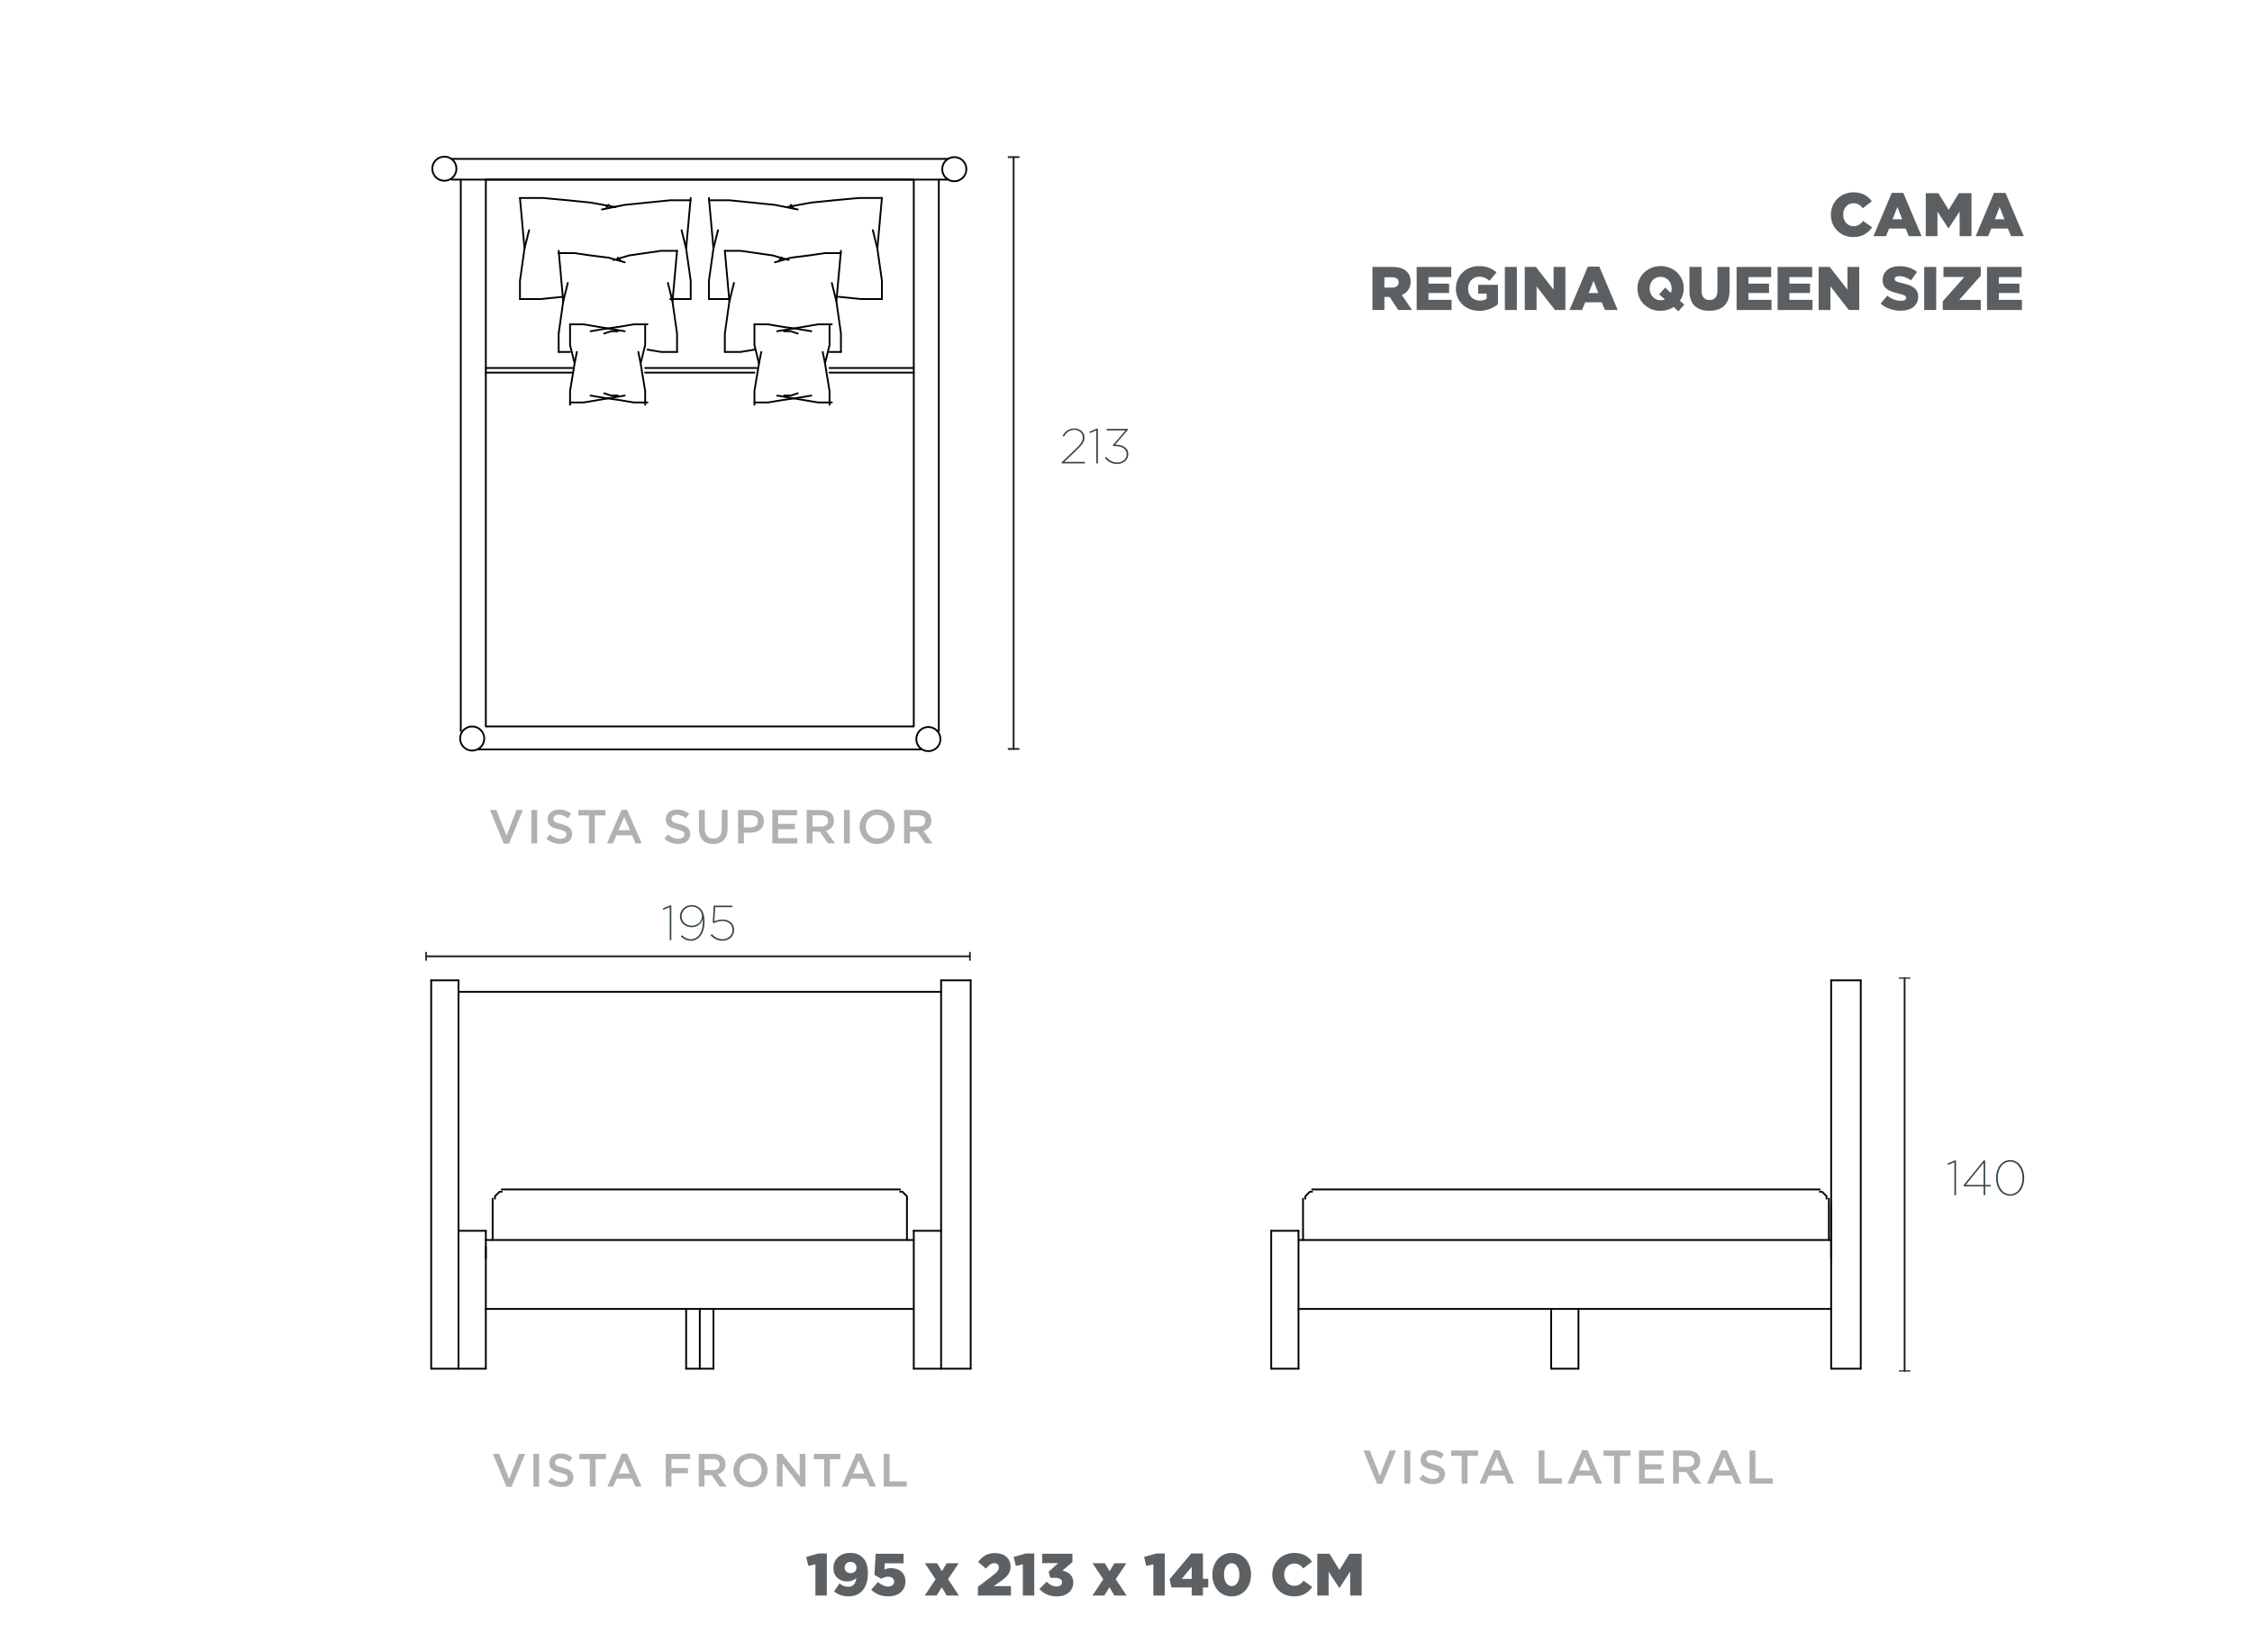 <?xml version="1.0" encoding="UTF-8"?>
<svg id="bien" xmlns="http://www.w3.org/2000/svg" viewBox="0 0 1249.99 917.01">
  <defs>
    <style>
      .cls-1 {
        fill: #b1b1b1;
      }

      .cls-2 {
        stroke: #1d1d1b;
      }

      .cls-2, .cls-3 {
        fill: none;
        stroke-linecap: round;
        stroke-linejoin: round;
      }

      .cls-4 {
        fill: #36454c;
      }

      .cls-5 {
        isolation: isolate;
      }

      .cls-3 {
        stroke: #000;
      }

      .cls-6 {
        fill: #1d1d1b;
      }

      .cls-7 {
        fill: #5d6164;
      }

      .cls-8 {
        fill: #5b5f61;
      }
    </style>
  </defs>
  <g class="cls-5">
    <path class="cls-7" d="M452.61,868.3l-3.91.89-1.23-4.97,6.79-1.92h4.67v23.35h-6.33v-17.36Z"/>
    <path class="cls-7" d="M462.94,883.37l3.01-4.44c1.59,1.26,3.11,1.85,4.97,1.85,2.65,0,4.07-1.85,4.37-4.84-1.19,1.13-2.85,1.89-4.9,1.89-4.51,0-7.79-2.78-7.79-7.32v-.07c0-5.13,3.94-8.45,9.24-8.45,3.38,0,5.37.96,7.12,2.72,1.69,1.66,2.78,4.31,2.78,8.58v.07c0,7.59-3.78,12.75-10.73,12.75-3.45,0-5.96-1.09-8.08-2.75ZM475.4,870.22v-.07c0-1.79-1.29-3.15-3.31-3.15s-3.25,1.33-3.25,3.11v.07c0,1.76,1.29,3.05,3.31,3.05s3.25-1.33,3.25-3.01Z"/>
    <path class="cls-7" d="M483.58,882.45l3.68-4.31c1.89,1.59,3.68,2.52,5.63,2.52,2.12,0,3.41-1.06,3.41-2.72v-.07c0-1.66-1.39-2.68-3.41-2.68-1.42,0-2.62.5-3.71,1.16l-3.81-2.12.66-11.76h15.5v5.3h-10.43l-.2,3.51c1.06-.5,2.15-.83,3.71-.83,4.17,0,7.95,2.32,7.95,7.35v.07c0,5.17-3.94,8.25-9.57,8.25-4.11,0-6.99-1.42-9.41-3.68Z"/>
    <path class="cls-7" d="M519.29,876.62l-5.93-8.88h6.79l2.65,4.41,2.65-4.41h6.66l-5.9,8.84,6.03,9.08h-6.76l-2.78-4.6-2.81,4.6h-6.63l6.03-9.04Z"/>
    <path class="cls-7" d="M542.78,880.82l8.68-6.62c2.15-1.69,2.98-2.78,2.98-4.17s-1.03-2.35-2.58-2.35-2.78.89-4.6,2.98l-4.34-3.61c2.49-3.21,4.94-4.97,9.44-4.97,5.07,0,8.55,3.01,8.55,7.39v.07c0,3.71-1.92,5.63-5.37,8.12l-3.98,2.78h9.57v5.23h-18.35v-4.84Z"/>
    <path class="cls-7" d="M567.76,868.3l-3.91.89-1.23-4.97,6.79-1.92h4.67v23.35h-6.33v-17.36Z"/>
    <path class="cls-7" d="M576.93,882.02l4.04-4.04c1.66,1.69,3.41,2.65,5.53,2.65,1.82,0,2.98-.93,2.98-2.35v-.07c0-1.49-1.36-2.39-3.78-2.39h-2.72l-.93-3.35,5.33-4.8h-8.88v-5.2h16.76v4.6l-5.53,4.74c3.31.73,6,2.58,6,6.53v.07c0,4.7-3.78,7.72-8.94,7.72-4.47,0-7.62-1.62-9.87-4.11Z"/>
    <path class="cls-7" d="M612.38,876.62l-5.93-8.88h6.79l2.65,4.41,2.65-4.41h6.66l-5.9,8.84,6.03,9.08h-6.76l-2.78-4.6-2.82,4.6h-6.62l6.03-9.04Z"/>
    <path class="cls-7" d="M640.17,868.3l-3.91.89-1.23-4.97,6.79-1.92h4.67v23.35h-6.33v-17.36Z"/>
    <path class="cls-7" d="M661.47,881.15h-11.23l-1.06-4.54,12.03-14.31h6.49v14.05h2.95v4.8h-2.95v4.5h-6.23v-4.5ZM661.47,876.38v-6.66l-5.53,6.66h5.53Z"/>
    <path class="cls-7" d="M672.93,874.13v-.07c0-6.56,4.17-12.06,10.77-12.06s10.7,5.43,10.7,11.99v.07c0,6.56-4.14,12.06-10.77,12.06s-10.7-5.43-10.7-11.99ZM687.94,874.13v-.07c0-3.68-1.76-6.36-4.31-6.36s-4.24,2.58-4.24,6.29v.07c0,3.71,1.72,6.36,4.31,6.36s4.24-2.62,4.24-6.29Z"/>
    <path class="cls-7" d="M706.19,874.13v-.07c0-6.76,5.2-12.06,12.22-12.06,4.74,0,7.79,1.99,9.84,4.84l-4.84,3.74c-1.33-1.66-2.85-2.72-5.07-2.72-3.25,0-5.53,2.75-5.53,6.13v.07c0,3.48,2.29,6.2,5.53,6.2,2.42,0,3.84-1.13,5.23-2.82l4.84,3.45c-2.19,3.01-5.13,5.23-10.27,5.23-6.62,0-11.96-5.07-11.96-11.99Z"/>
    <path class="cls-7" d="M731.17,862.47h6.79l5.53,8.98,5.53-8.98h6.79v23.19h-6.39v-13.32l-5.93,9.08h-.13l-5.9-9.01v13.25h-6.29v-23.19Z"/>
  </g>
  <g>
    <line class="cls-2" x1="562.61" y1="87.21" x2="562.61" y2="415.72"/>
    <rect class="cls-6" x="559.4" y="86.73" width="6.43" height=".96"/>
    <rect class="cls-6" x="559.4" y="415.24" width="6.43" height=".96"/>
  </g>
  <g class="cls-5">
    <path class="cls-4" d="M589.3,256.6l8-7.64c3.01-2.85,3.71-4.46,3.71-6.1,0-2.38-2.03-4.24-4.72-4.24s-4.45,1.5-5.78,3.75l-.73-.46c1.41-2.44,3.39-4.11,6.56-4.11s5.61,2.22,5.61,4.98v.06c0,2.05-.87,3.67-4.07,6.73l-7.1,6.79h11.42v.88h-12.91v-.63Z"/>
    <path class="cls-4" d="M608.5,238.95l-3.58,1.45-.3-.74,4.07-1.72h.71v19.3h-.89v-18.29Z"/>
    <path class="cls-4" d="M613.26,254.14l.71-.6c1.44,1.92,3.55,3.17,6.18,3.17,2.82,0,5.21-1.86,5.21-4.52v-.05c0-3.12-2.74-4.52-6.62-4.52h-.79l-.27-.55,7.05-8.13h-10.47v-.88h11.71v.66l-6.97,8.05c4.26.08,7.27,1.75,7.27,5.34v.05c0,3.18-2.85,5.39-6.16,5.39-3.01,0-5.37-1.42-6.86-3.42Z"/>
  </g>
  <g class="cls-5">
    <path class="cls-4" d="M371.73,503.58l-3.58,1.45-.3-.74,4.07-1.72h.71v19.3h-.89v-18.29Z"/>
    <path class="cls-4" d="M377.91,519.82l.6-.71c1.49,1.42,3.2,2.24,5.02,2.24,4.07,0,6.59-4.11,6.62-9.55v-.05c0-.49-.03-1.23-.03-1.72-.6,2.55-2.98,4.65-6.13,4.65-3.77,0-6.59-2.49-6.59-5.94v-.05c0-3.48,2.82-6.3,6.59-6.3,2.03,0,3.63.82,4.77,1.94,1.46,1.48,2.3,3.75,2.3,7.42v.05c0,6-2.98,10.4-7.57,10.4-2.14,0-4.09-.99-5.59-2.38ZM389.63,508.65v-.05c0-2.98-2.49-5.37-5.72-5.37s-5.56,2.52-5.56,5.42v.05c0,3.01,2.41,5.12,5.69,5.12s5.58-2.44,5.58-5.17Z"/>
    <path class="cls-4" d="M394.4,519.13l.68-.66c1.46,1.64,3.61,2.87,5.91,2.87,3.28,0,5.58-2.19,5.58-5.17v-.06c0-2.9-2.39-4.9-5.58-4.9-1.6,0-3.17.41-4.72,1.26l-.65-.38.54-9.39h10.33v.88h-9.49l-.49,7.86c1.41-.68,2.85-1.04,4.58-1.04,3.63,0,6.4,2.3,6.4,5.69v.05c0,3.53-2.71,6.05-6.56,6.05-2.58,0-5.07-1.4-6.53-3.07Z"/>
  </g>
  <g>
    <line class="cls-2" x1="1057.17" y1="542.93" x2="1057.17" y2="760.96"/>
    <rect class="cls-6" x="1053.96" y="542.61" width="6.43" height=".64"/>
    <rect class="cls-6" x="1053.96" y="760.64" width="6.43" height=".64"/>
  </g>
  <g class="cls-5">
    <path class="cls-4" d="M1084.8,645.14l-3.58,1.45-.3-.74,4.07-1.72h.71v19.3h-.9v-18.29Z"/>
    <path class="cls-4" d="M1101.01,658.55h-10.82l-.3-.66,11.2-13.77h.79v13.61h3.12v.82h-3.12v4.87h-.87v-4.87ZM1101.01,657.73v-12.24l-9.92,12.24h9.92Z"/>
    <path class="cls-4" d="M1107.93,653.87v-.05c0-5.23,2.93-9.88,7.81-9.88s7.81,4.6,7.81,9.88v.05c0,5.23-2.93,9.88-7.81,9.88s-7.81-4.6-7.81-9.88ZM1122.59,653.9v-.05c0-4.71-2.58-9.06-6.89-9.06s-6.83,4.27-6.83,9.01v.05c0,4.71,2.58,9.06,6.89,9.06s6.83-4.3,6.83-9.01Z"/>
  </g>
  <g>
    <path class="cls-1" d="M286.71,449.62h3.52l-7.71,18.68h-2.86l-7.71-18.68h3.6l5.59,14.26,5.56-14.26Z"/>
    <path class="cls-1" d="M298.16,449.62v18.55h-3.23v-18.55h3.23Z"/>
    <path class="cls-1" d="M307.38,455.43c.12.26.35.51.68.74s.78.44,1.35.64c.58.19,1.31.4,2.19.61.97.25,1.84.52,2.59.82.75.3,1.38.67,1.87,1.1.5.43.87.94,1.13,1.51.26.57.39,1.25.39,2.03,0,.88-.16,1.67-.49,2.36s-.78,1.27-1.35,1.75c-.58.48-1.27.84-2.08,1.09-.81.25-1.7.37-2.67.37-1.43,0-2.8-.24-4.11-.73-1.31-.49-2.52-1.23-3.63-2.24l1.96-2.33c.9.78,1.81,1.37,2.73,1.79.92.42,1.96.62,3.13.62,1.01,0,1.81-.21,2.4-.64.59-.42.89-1,.89-1.72,0-.34-.06-.64-.17-.9s-.33-.51-.64-.73c-.31-.22-.74-.43-1.28-.62s-1.24-.4-2.11-.61c-.99-.23-1.87-.49-2.64-.77-.77-.28-1.42-.64-1.94-1.06-.52-.42-.92-.94-1.2-1.54-.27-.6-.41-1.33-.41-2.2,0-.81.16-1.55.47-2.21.32-.66.75-1.23,1.3-1.71.55-.48,1.21-.84,1.99-1.1.78-.26,1.62-.38,2.54-.38,1.36,0,2.58.2,3.67.6,1.09.4,2.11.98,3.06,1.74l-1.75,2.46c-.85-.62-1.69-1.09-2.52-1.42-.83-.33-1.67-.49-2.52-.49-.96,0-1.7.22-2.23.65s-.79.96-.79,1.58c0,.37.06.69.19.95Z"/>
    <path class="cls-1" d="M330.19,468.17h-3.29v-15.53h-5.88v-3.02h15.05v3.02h-5.88v15.53Z"/>
    <path class="cls-1" d="M356.21,468.17h-3.44l-1.88-4.48h-8.77l-1.91,4.48h-3.34l8.16-18.68h3.02l8.16,18.68ZM346.49,453.39l-3.18,7.42h6.39l-3.21-7.42Z"/>
    <path class="cls-1" d="M372.9,455.43c.12.26.35.51.68.74s.78.44,1.36.64c.58.19,1.31.4,2.19.61.97.25,1.84.52,2.59.82.75.3,1.38.67,1.87,1.1.5.43.87.94,1.13,1.51s.39,1.25.39,2.03c0,.88-.16,1.67-.49,2.36s-.78,1.27-1.35,1.75c-.58.48-1.27.84-2.08,1.09-.81.25-1.7.37-2.67.37-1.43,0-2.8-.24-4.11-.73-1.31-.49-2.52-1.23-3.63-2.24l1.96-2.33c.9.78,1.81,1.37,2.73,1.79.92.42,1.96.62,3.13.62,1.01,0,1.81-.21,2.4-.64.59-.42.89-1,.89-1.72,0-.34-.06-.64-.17-.9-.12-.26-.33-.51-.64-.73-.31-.22-.73-.43-1.28-.62-.54-.19-1.24-.4-2.11-.61-.99-.23-1.87-.49-2.64-.77-.77-.28-1.42-.64-1.94-1.06-.52-.42-.92-.94-1.2-1.54s-.41-1.33-.41-2.2c0-.81.16-1.55.47-2.21.32-.66.75-1.23,1.3-1.71.55-.48,1.22-.84,1.99-1.1.78-.26,1.62-.38,2.54-.38,1.36,0,2.58.2,3.67.6s2.11.98,3.06,1.74l-1.75,2.46c-.85-.62-1.69-1.09-2.52-1.42-.83-.33-1.67-.49-2.52-.49-.95,0-1.7.22-2.23.65s-.79.96-.79,1.58c0,.37.06.69.19.95Z"/>
    <path class="cls-1" d="M403.85,460.14c0,1.38-.19,2.59-.57,3.63-.38,1.04-.91,1.91-1.6,2.61-.69.7-1.52,1.22-2.5,1.56-.98.35-2.08.52-3.3.52s-2.29-.17-3.26-.52c-.97-.34-1.8-.86-2.49-1.55-.69-.69-1.22-1.54-1.59-2.56-.37-1.02-.56-2.19-.56-3.54v-10.68h3.23v10.55c0,1.73.42,3.05,1.25,3.95.83.9,1.99,1.35,3.46,1.35s2.6-.43,3.44-1.3c.83-.87,1.25-2.15,1.25-3.87v-10.68h3.23v10.52Z"/>
    <path class="cls-1" d="M423.43,458.61c-.39.79-.92,1.46-1.59,1.99-.67.53-1.46.93-2.36,1.21-.9.27-1.87.41-2.9.41h-3.69v5.96h-3.23v-18.55h7.31c1.08,0,2.05.15,2.93.44s1.62.71,2.23,1.26c.61.55,1.08,1.2,1.4,1.96.33.76.49,1.62.49,2.57,0,1.04-.19,1.96-.59,2.76ZM419.61,453.4c-.73-.56-1.7-.84-2.93-.84h-3.8v6.7h3.8c1.24,0,2.22-.31,2.94-.92s1.08-1.42,1.08-2.43c0-1.12-.36-1.95-1.09-2.51Z"/>
    <path class="cls-1" d="M442.4,452.57h-10.49v4.77h9.3v2.94h-9.3v4.96h10.63v2.94h-13.86v-18.55h13.73v2.94Z"/>
    <path class="cls-1" d="M459.65,468.17l-4.57-6.47h-4.09v6.47h-3.23v-18.55h8.27c1.06,0,2.02.14,2.87.41.86.27,1.58.66,2.17,1.17.59.5,1.05,1.12,1.36,1.85.32.73.48,1.55.48,2.45,0,.78-.11,1.47-.33,2.08-.22.61-.53,1.15-.91,1.62-.39.47-.85.87-1.39,1.19-.54.33-1.14.58-1.79.76l5.01,7.02h-3.84ZM458.59,453.35c-.67-.52-1.62-.79-2.84-.79h-4.76v6.25h4.78c1.17,0,2.1-.28,2.79-.85.69-.57,1.04-1.33,1.04-2.29,0-1.03-.34-1.81-1.01-2.33Z"/>
    <path class="cls-1" d="M471.66,449.62v18.55h-3.23v-18.55h3.23Z"/>
    <path class="cls-1" d="M495.82,462.58c-.48,1.17-1.15,2.19-2.01,3.06-.87.87-1.89,1.57-3.07,2.08-1.18.51-2.49.77-3.92.77s-2.74-.25-3.92-.75c-1.18-.5-2.2-1.19-3.05-2.05-.85-.86-1.51-1.88-1.99-3.05-.48-1.17-.71-2.4-.71-3.71s.24-2.54.71-3.71c.48-1.17,1.15-2.19,2.01-3.06.87-.87,1.89-1.57,3.07-2.08,1.18-.51,2.49-.77,3.92-.77s2.74.25,3.92.75c1.18.5,2.2,1.19,3.05,2.05.85.87,1.51,1.88,1.99,3.05.48,1.17.72,2.4.72,3.71s-.24,2.54-.72,3.71ZM492.65,456.37c-.31-.8-.74-1.51-1.3-2.11-.56-.6-1.22-1.08-2-1.43-.78-.35-1.63-.53-2.54-.53s-1.76.17-2.53.52c-.77.35-1.43.81-1.97,1.4-.55.59-.98,1.29-1.29,2.09-.31.8-.46,1.66-.46,2.56s.15,1.75.46,2.56c.31.8.74,1.51,1.3,2.11.56.6,1.22,1.08,2,1.43.78.35,1.62.53,2.54.53s1.76-.17,2.53-.52c.77-.35,1.43-.81,1.97-1.4.55-.59.98-1.29,1.29-2.09.31-.8.46-1.66.46-2.56s-.16-1.75-.46-2.56Z"/>
    <path class="cls-1" d="M513.71,468.17l-4.57-6.47h-4.09v6.47h-3.23v-18.55h8.27c1.06,0,2.02.14,2.87.41.86.27,1.58.66,2.17,1.17.59.5,1.05,1.12,1.36,1.85.32.73.48,1.55.48,2.45,0,.78-.11,1.47-.33,2.08-.22.61-.53,1.15-.91,1.62-.39.47-.85.87-1.39,1.19-.54.33-1.14.58-1.79.76l5.01,7.02h-3.84ZM512.64,453.35c-.67-.52-1.62-.79-2.84-.79h-4.76v6.25h4.78c1.17,0,2.1-.28,2.79-.85.69-.57,1.04-1.33,1.04-2.29,0-1.03-.34-1.81-1.01-2.33Z"/>
  </g>
  <g>
    <path class="cls-1" d="M771.39,805.12h3.5l-7.65,18.54h-2.84l-7.65-18.54h3.58l5.55,14.15,5.52-14.15Z"/>
    <path class="cls-1" d="M782.76,805.12v18.41h-3.21v-18.41h3.21Z"/>
    <path class="cls-1" d="M791.91,810.88c.12.26.35.51.67.74.33.23.77.44,1.34.63.57.19,1.3.4,2.18.61.97.25,1.82.52,2.57.82s1.37.66,1.86,1.09.87.93,1.12,1.5c.25.57.38,1.24.38,2.01,0,.88-.16,1.66-.48,2.34s-.77,1.26-1.34,1.74c-.57.47-1.26.83-2.07,1.08-.81.25-1.69.37-2.65.37-1.42,0-2.78-.24-4.08-.72-1.3-.48-2.5-1.22-3.6-2.22l1.95-2.32c.89.77,1.8,1.36,2.71,1.78.91.41,1.95.62,3.1.62,1,0,1.79-.21,2.38-.63.59-.42.88-.99.88-1.71,0-.33-.06-.63-.17-.89-.11-.26-.33-.5-.63-.72-.31-.22-.73-.42-1.27-.62s-1.23-.4-2.1-.61c-.98-.23-1.86-.48-2.62-.76-.77-.28-1.41-.63-1.93-1.05-.52-.42-.91-.93-1.19-1.53s-.41-1.32-.41-2.18c0-.81.16-1.54.47-2.2.31-.66.74-1.22,1.29-1.7.55-.47,1.21-.84,1.98-1.09.77-.25,1.61-.38,2.52-.38,1.35,0,2.57.2,3.64.59,1.08.39,2.09.97,3.04,1.72l-1.74,2.45c-.84-.61-1.67-1.08-2.5-1.41-.82-.32-1.66-.49-2.5-.49-.95,0-1.68.21-2.21.64s-.79.95-.79,1.56c0,.37.06.68.18.95Z"/>
    <path class="cls-1" d="M814.56,823.54h-3.26v-15.41h-5.84v-3h14.94v3h-5.84v15.41Z"/>
    <path class="cls-1" d="M840.39,823.54h-3.42l-1.87-4.45h-8.71l-1.89,4.45h-3.32l8.1-18.54h3l8.1,18.54ZM830.74,808.86l-3.16,7.36h6.34l-3.18-7.36Z"/>
    <path class="cls-1" d="M854.07,805.12h3.21v15.49h9.68v2.92h-12.89v-18.41Z"/>
    <path class="cls-1" d="M889.29,823.54h-3.42l-1.87-4.45h-8.71l-1.89,4.45h-3.31l8.1-18.54h3l8.1,18.54ZM879.63,808.86l-3.16,7.36h6.34l-3.18-7.36Z"/>
    <path class="cls-1" d="M899.18,823.54h-3.26v-15.41h-5.84v-3h14.94v3h-5.84v15.41Z"/>
    <path class="cls-1" d="M923.38,808.04h-10.42v4.73h9.23v2.92h-9.23v4.92h10.55v2.92h-13.76v-18.41h13.63v2.92Z"/>
    <path class="cls-1" d="M940.5,823.54l-4.54-6.42h-4.06v6.42h-3.21v-18.41h8.21c1.05,0,2,.14,2.85.41.85.27,1.57.66,2.16,1.16.59.5,1.04,1.11,1.35,1.84.32.73.47,1.54.47,2.43,0,.77-.11,1.46-.33,2.06-.22.61-.52,1.14-.91,1.6-.39.47-.85.86-1.38,1.18-.53.32-1.13.57-1.78.75l4.97,6.97h-3.81ZM939.45,808.82c-.67-.52-1.61-.78-2.82-.78h-4.72v6.21h4.75c1.16,0,2.09-.28,2.77-.85.69-.56,1.03-1.32,1.03-2.27,0-1.02-.33-1.79-1-2.31Z"/>
    <path class="cls-1" d="M966.65,823.54h-3.42l-1.87-4.45h-8.71l-1.89,4.45h-3.32l8.1-18.54h3l8.1,18.54ZM956.99,808.86l-3.16,7.36h6.34l-3.18-7.36Z"/>
    <path class="cls-1" d="M971.12,805.12h3.21v15.49h9.68v2.92h-12.89v-18.41Z"/>
  </g>
  <g>
    <path class="cls-1" d="M288.04,807.02h3.45l-7.55,18.28h-2.8l-7.55-18.28h3.53l5.47,13.95,5.45-13.95Z"/>
    <path class="cls-1" d="M299.24,807.02v18.15h-3.16v-18.15h3.16Z"/>
    <path class="cls-1" d="M308.27,812.69c.12.26.34.5.66.73s.76.43,1.33.62,1.28.39,2.14.6c.95.24,1.8.51,2.54.8s1.35.65,1.83,1.08c.49.42.85.92,1.11,1.48.25.56.38,1.22.38,1.98,0,.87-.16,1.63-.48,2.31-.32.68-.76,1.25-1.32,1.71-.57.47-1.25.82-2.04,1.06-.79.24-1.67.36-2.62.36-1.4,0-2.74-.24-4.02-.71s-2.46-1.21-3.55-2.19l1.92-2.28c.88.76,1.77,1.35,2.67,1.75s1.92.61,3.06.61c.99,0,1.77-.21,2.35-.62s.87-.98.87-1.69c0-.33-.06-.62-.17-.88-.11-.26-.32-.5-.62-.71s-.72-.42-1.25-.61-1.22-.39-2.07-.6c-.97-.22-1.83-.48-2.59-.75-.75-.28-1.39-.62-1.9-1.04-.51-.42-.9-.92-1.17-1.5s-.4-1.3-.4-2.15c0-.8.15-1.52.46-2.17.31-.65.73-1.21,1.27-1.67.54-.47,1.19-.83,1.95-1.08s1.59-.38,2.49-.38c1.33,0,2.53.19,3.59.58,1.06.39,2.06.96,2.99,1.7l-1.71,2.41c-.83-.6-1.65-1.07-2.46-1.39-.81-.32-1.63-.48-2.46-.48-.93,0-1.66.21-2.18.64s-.78.94-.78,1.54c0,.36.06.67.18.93Z"/>
    <path class="cls-1" d="M330.59,825.17h-3.22v-15.19h-5.76v-2.96h14.73v2.96h-5.76v15.19Z"/>
    <path class="cls-1" d="M356.06,825.17h-3.37l-1.84-4.38h-8.58l-1.87,4.38h-3.27l7.99-18.28h2.96l7.99,18.28ZM346.54,810.7l-3.11,7.26h6.25l-3.14-7.26Z"/>
    <path class="cls-1" d="M383.03,809.89h-10.32v5.01h9.15v2.88h-9.15v7.39h-3.16v-18.15h13.48v2.88Z"/>
    <path class="cls-1" d="M399.49,825.17l-4.47-6.33h-4.01v6.33h-3.16v-18.15h8.09c1.04,0,1.97.13,2.81.4s1.55.65,2.13,1.14c.58.49,1.02,1.1,1.34,1.82.31.72.47,1.52.47,2.4,0,.76-.11,1.44-.32,2.04s-.51,1.12-.89,1.58c-.38.46-.83.85-1.36,1.17-.53.32-1.11.57-1.75.74l4.9,6.87h-3.76ZM398.45,810.66c-.66-.51-1.59-.77-2.78-.77h-4.66v6.12h4.68c1.14,0,2.05-.28,2.73-.83.68-.56,1.01-1.3,1.01-2.24,0-1.01-.33-1.77-.99-2.28Z"/>
    <path class="cls-1" d="M425.37,819.7c-.47,1.14-1.12,2.14-1.97,3-.85.86-1.85,1.53-3.01,2.04-1.16.5-2.44.75-3.84.75s-2.68-.25-3.84-.74-2.15-1.16-2.98-2.01c-.83-.85-1.48-1.84-1.95-2.98-.47-1.14-.7-2.35-.7-3.63s.23-2.49.7-3.63c.47-1.14,1.12-2.14,1.97-3s1.85-1.53,3.01-2.04c1.16-.5,2.44-.75,3.84-.75s2.68.25,3.84.74c1.16.49,2.15,1.16,2.98,2.01.83.85,1.48,1.84,1.94,2.98.47,1.14.7,2.35.7,3.63s-.23,2.49-.7,3.63ZM422.27,813.62c-.3-.79-.73-1.47-1.27-2.06-.54-.59-1.2-1.05-1.96-1.4-.76-.35-1.59-.52-2.49-.52s-1.72.17-2.48.51c-.75.34-1.4.79-1.93,1.37-.54.58-.96,1.26-1.26,2.05-.3.79-.45,1.62-.45,2.5s.15,1.72.45,2.5c.3.79.73,1.47,1.27,2.06.54.59,1.2,1.05,1.96,1.4.76.35,1.59.52,2.49.52s1.73-.17,2.48-.51c.75-.34,1.4-.79,1.93-1.37.54-.58.96-1.26,1.26-2.05.3-.79.45-1.62.45-2.5s-.15-1.72-.45-2.5Z"/>
    <path class="cls-1" d="M443.89,807.02h3.16v18.15h-2.67l-9.99-12.91v12.91h-3.16v-18.15h2.95l9.7,12.55v-12.55Z"/>
    <path class="cls-1" d="M460.69,825.17h-3.22v-15.19h-5.76v-2.96h14.73v2.96h-5.76v15.19Z"/>
    <path class="cls-1" d="M486.15,825.17h-3.37l-1.84-4.38h-8.58l-1.87,4.38h-3.27l7.99-18.28h2.96l7.99,18.28ZM476.63,810.7l-3.11,7.26h6.25l-3.14-7.26Z"/>
    <path class="cls-1" d="M490.56,807.02h3.16v15.27h9.54v2.88h-12.71v-18.15Z"/>
  </g>
  <g>
    <line class="cls-2" x1="236.51" y1="530.83" x2="538.35" y2="530.83"/>
    <rect class="cls-6" x="236.07" y="528.39" width=".88" height="4.89"/>
    <rect class="cls-6" x="537.91" y="528.39" width=".88" height="4.89"/>
  </g>
  <g>
    <path class="cls-8" d="M1016.25,119.24v-.07c0-6.96,5.36-12.42,12.59-12.42,4.88,0,8.02,2.05,10.13,4.98l-4.98,3.86c-1.36-1.71-2.93-2.8-5.22-2.8-3.34,0-5.7,2.83-5.7,6.31v.07c0,3.58,2.35,6.38,5.7,6.38,2.49,0,3.96-1.16,5.39-2.9l4.98,3.55c-2.25,3.11-5.29,5.39-10.58,5.39-6.82,0-12.32-5.22-12.32-12.35Z"/>
    <path class="cls-8" d="M1050.04,107.06h6.38l10.17,24.05h-7.1l-1.74-4.26h-9.21l-1.71,4.26h-6.96l10.17-24.05ZM1055.83,121.7l-2.66-6.79-2.7,6.79h5.36Z"/>
    <path class="cls-8" d="M1068.91,107.23h6.99l5.7,9.25,5.7-9.25h7v23.88h-6.58v-13.72l-6.11,9.35h-.14l-6.07-9.28v13.65h-6.48v-23.88Z"/>
    <path class="cls-8" d="M1106.78,107.06h6.38l10.17,24.05h-7.1l-1.74-4.26h-9.21l-1.71,4.26h-6.96l10.17-24.05ZM1112.58,121.7l-2.66-6.79-2.7,6.79h5.36Z"/>
    <path class="cls-8" d="M761.79,148.18h11.29c3.65,0,6.18.96,7.78,2.59,1.4,1.37,2.12,3.21,2.12,5.56v.07c0,3.65-1.94,6.07-4.91,7.34l5.7,8.33h-7.64l-4.81-7.23h-2.9v7.23h-6.62v-23.88ZM772.78,159.64c2.25,0,3.55-1.09,3.55-2.83v-.07c0-1.88-1.37-2.83-3.58-2.83h-4.33v5.73h4.37Z"/>
    <path class="cls-8" d="M786.33,148.18h19.21v5.63h-12.66v3.62h11.46v5.22h-11.46v3.79h12.83v5.63h-19.38v-23.88Z"/>
    <path class="cls-8" d="M808.1,160.19v-.07c0-6.96,5.46-12.42,12.86-12.42,4.2,0,7.17,1.3,9.69,3.48l-3.89,4.67c-1.71-1.43-3.41-2.25-5.77-2.25-3.45,0-6.11,2.9-6.11,6.55v.07c0,3.86,2.7,6.62,6.48,6.62,1.6,0,2.83-.34,3.82-.99v-2.9h-4.71v-4.84h10.99v10.75c-2.53,2.08-6.04,3.68-10.37,3.68-7.44,0-13-5.12-13-12.35Z"/>
    <path class="cls-8" d="M835.29,148.18h6.65v23.88h-6.65v-23.88Z"/>
    <path class="cls-8" d="M846.32,148.18h6.18l9.83,12.62v-12.62h6.55v23.88h-5.8l-10.2-13.1v13.1h-6.55v-23.88Z"/>
    <path class="cls-8" d="M881.36,148.01h6.38l10.17,24.05h-7.1l-1.74-4.26h-9.21l-1.71,4.26h-6.96l10.17-24.05ZM887.16,162.65l-2.66-6.79-2.7,6.79h5.36Z"/>
    <path class="cls-8" d="M928.96,170.42c-2.05,1.33-4.54,2.12-7.27,2.12-7.37,0-12.83-5.49-12.83-12.35v-.07c0-6.86,5.53-12.42,12.9-12.42s12.83,5.49,12.83,12.35v.07c0,2.52-.75,4.91-2.12,6.86l2.46,2.08-3.34,3.72-2.63-2.35ZM924.19,166.23l-3.31-2.83,3.34-3.75,3.24,2.93c.27-.72.41-1.5.41-2.32v-.07c0-3.48-2.49-6.52-6.18-6.52s-6.04,3-6.04,6.45v.07c0,3.45,2.46,6.48,6.11,6.48.89,0,1.71-.17,2.42-.44Z"/>
    <path class="cls-8" d="M937.74,161.59v-13.41h6.72v13.27c0,3.45,1.74,5.08,4.4,5.08s4.4-1.57,4.4-4.91v-13.44h6.72v13.24c0,7.71-4.4,11.09-11.19,11.09s-11.05-3.45-11.05-10.92Z"/>
    <path class="cls-8" d="M963.91,148.18h19.21v5.63h-12.66v3.62h11.46v5.22h-11.46v3.79h12.83v5.63h-19.38v-23.88Z"/>
    <path class="cls-8" d="M986.67,148.18h19.21v5.63h-12.66v3.62h11.46v5.22h-11.46v3.79h12.83v5.63h-19.38v-23.88Z"/>
    <path class="cls-8" d="M1009.43,148.18h6.18l9.83,12.62v-12.62h6.55v23.88h-5.8l-10.2-13.1v13.1h-6.55v-23.88Z"/>
    <path class="cls-8" d="M1043.86,168.51l3.69-4.4c2.35,1.88,4.98,2.87,7.74,2.87,1.77,0,2.73-.62,2.73-1.64v-.07c0-.99-.79-1.54-4.03-2.29-5.08-1.16-9.01-2.59-9.01-7.51v-.07c0-4.44,3.51-7.64,9.25-7.64,4.06,0,7.23,1.09,9.83,3.17l-3.31,4.67c-2.18-1.54-4.57-2.35-6.69-2.35-1.6,0-2.39.68-2.39,1.54v.07c0,1.09.82,1.57,4.13,2.32,5.49,1.19,8.9,2.97,8.9,7.44v.07c0,4.88-3.86,7.78-9.66,7.78-4.23,0-8.26-1.33-11.19-3.96Z"/>
    <path class="cls-8" d="M1068.05,148.18h6.65v23.88h-6.65v-23.88Z"/>
    <path class="cls-8" d="M1078.33,167.25l11.98-13.48h-11.57v-5.59h20.71v4.81l-11.98,13.48h11.98v5.6h-21.12v-4.81Z"/>
    <path class="cls-8" d="M1102.9,148.18h19.21v5.63h-12.66v3.62h11.46v5.22h-11.46v3.79h12.83v5.63h-19.38v-23.88Z"/>
  </g>
  <circle class="cls-3" cx="529.69" cy="93.91" r="6.7"/>
  <circle class="cls-3" cx="246.65" cy="93.64" r="6.7"/>
  <circle class="cls-3" cx="515.3" cy="410.25" r="6.7"/>
  <circle class="cls-3" cx="262.09" cy="409.94" r="6.7"/>
  <g>
    <line class="cls-3" x1="507.2" y1="206.82" x2="460.45" y2="206.82"/>
    <line class="cls-3" x1="269.66" y1="204.27" x2="317.68" y2="204.27"/>
    <line class="cls-3" x1="1016.4" y1="759.72" x2="1016.4" y2="669.16"/>
    <line class="cls-3" x1="705.58" y1="683.19" x2="705.58" y2="759.72"/>
    <line class="cls-3" x1="720.74" y1="683.19" x2="720.74" y2="759.72"/>
    <line class="cls-3" x1="720.74" y1="726.56" x2="1016.4" y2="726.56"/>
    <line class="cls-3" x1="720.74" y1="688.29" x2="1016.4" y2="688.29"/>
    <line class="cls-3" x1="705.58" y1="683.19" x2="720.74" y2="683.19"/>
    <line class="cls-3" x1="396.01" y1="726.56" x2="396.01" y2="759.72"/>
    <line class="cls-3" x1="380.85" y1="726.56" x2="380.85" y2="759.72"/>
    <line class="cls-3" x1="380.85" y1="759.72" x2="396.01" y2="759.72"/>
    <line class="cls-3" x1="876.15" y1="726.56" x2="876.15" y2="759.72"/>
    <line class="cls-3" x1="860.99" y1="726.56" x2="860.99" y2="759.72"/>
    <line class="cls-3" x1="860.99" y1="759.72" x2="876.15" y2="759.72"/>
    <line class="cls-3" x1="269.66" y1="698.5" x2="269.66" y2="692.12"/>
    <line class="cls-3" x1="1016.4" y1="698.5" x2="1016.4" y2="669.16"/>
    <line class="cls-3" x1="1016.4" y1="544.17" x2="1016.4" y2="669.16"/>
    <line class="cls-3" x1="273.45" y1="688.29" x2="273.45" y2="665.34"/>
    <polyline class="cls-3" points="278.51 661.51 277.24 661.51 275.98 662.79 274.72 664.06 274.72 665.34"/>
    <line class="cls-3" x1="278.51" y1="660.23" x2="499.62" y2="660.23"/>
    <polyline class="cls-3" points="503.41 665.34 503.41 664.06 502.15 662.79 500.89 661.51 499.62 661.51"/>
    <line class="cls-3" x1="503.41" y1="665.34" x2="503.41" y2="688.29"/>
    <line class="cls-3" x1="388.43" y1="759.72" x2="388.43" y2="726.56"/>
    <line class="cls-3" x1="269.66" y1="683.19" x2="254.5" y2="683.19"/>
    <line class="cls-3" x1="522.37" y1="683.19" x2="507.2" y2="683.19"/>
    <line class="cls-3" x1="723.26" y1="688.29" x2="723.26" y2="665.34"/>
    <polyline class="cls-3" points="728.32 661.51 727.05 661.51 725.79 662.79 724.53 664.06 724.53 665.34"/>
    <line class="cls-3" x1="728.32" y1="660.23" x2="1010.08" y2="660.23"/>
    <polyline class="cls-3" points="1013.87 665.34 1013.87 664.06 1012.61 662.79 1011.35 661.51 1010.08 661.51"/>
    <line class="cls-3" x1="1015.14" y1="665.34" x2="1015.14" y2="688.29"/>
    <line class="cls-3" x1="521.1" y1="405.79" x2="521.1" y2="99.69"/>
    <polygon class="cls-3" points="269.66 403.24 507.2 403.24 507.2 99.69 269.66 99.69 269.66 403.24 269.66 403.24"/>
    <line class="cls-3" x1="250.71" y1="99.69" x2="526.16" y2="99.69"/>
    <line class="cls-3" x1="250.71" y1="88.21" x2="526.16" y2="88.21"/>
    <line class="cls-3" x1="265.07" y1="415.99" x2="510.99" y2="415.99"/>
    <line class="cls-3" x1="255.76" y1="405.79" x2="255.76" y2="99.69"/>
    <line class="cls-3" x1="239.34" y1="544.17" x2="239.34" y2="759.72"/>
    <line class="cls-3" x1="538.79" y1="544.17" x2="538.79" y2="759.72"/>
    <line class="cls-3" x1="269.66" y1="688.29" x2="507.2" y2="688.29"/>
    <line class="cls-3" x1="239.34" y1="544.17" x2="254.5" y2="544.17"/>
    <line class="cls-3" x1="254.5" y1="550.55" x2="522.37" y2="550.55"/>
    <line class="cls-3" x1="254.5" y1="544.17" x2="254.5" y2="759.72"/>
    <line class="cls-3" x1="269.66" y1="683.19" x2="269.66" y2="759.72"/>
    <line class="cls-3" x1="522.37" y1="544.17" x2="522.37" y2="759.72"/>
    <line class="cls-3" x1="507.2" y1="683.19" x2="507.2" y2="759.72"/>
    <line class="cls-3" x1="239.34" y1="759.72" x2="269.66" y2="759.72"/>
    <line class="cls-3" x1="507.2" y1="759.72" x2="538.79" y2="759.72"/>
    <line class="cls-3" x1="269.66" y1="726.56" x2="507.2" y2="726.56"/>
    <line class="cls-3" x1="522.37" y1="544.17" x2="538.79" y2="544.17"/>
    <line class="cls-3" x1="705.58" y1="759.72" x2="720.74" y2="759.72"/>
    <line class="cls-3" x1="1016.4" y1="759.72" x2="1032.83" y2="759.72"/>
    <line class="cls-3" x1="1016.4" y1="544.17" x2="1032.83" y2="544.17"/>
    <line class="cls-3" x1="1032.83" y1="759.72" x2="1032.83" y2="544.17"/>
    <polyline class="cls-3" points="461.72 180.04 454.14 180.04 446.55 181.32 438.97 182.59 431.39 183.87"/>
    <polyline class="cls-3" points="431.39 219.58 438.97 220.85 446.55 222.13 454.14 223.4 461.72 223.4"/>
    <polyline class="cls-3" points="422.55 195.35 421.28 201.72 420.02 209.38 418.76 217.03 418.76 224.68"/>
    <polyline class="cls-3" points="418.76 180.04 418.76 191.52 421.28 201.72"/>
    <polyline class="cls-3" points="450.34 183.87 442.76 182.59 433.92 181.32 426.34 180.04 418.76 180.04"/>
    <polyline class="cls-3" points="442.76 185.14 438.97 183.87 435.18 183.87"/>
    <polyline class="cls-3" points="418.76 223.4 426.34 223.4 433.92 222.13 442.76 220.85 450.34 219.58"/>
    <polyline class="cls-3" points="435.18 219.58 438.97 219.58 442.76 218.3"/>
    <polyline class="cls-3" points="460.45 224.68 460.45 217.03 459.19 209.38 457.93 201.72 456.66 195.35"/>
    <polyline class="cls-3" points="457.93 201.72 460.45 191.52 460.45 180.04"/>
    <polyline class="cls-3" points="466.77 140.5 457.93 140.5 449.08 141.78 438.97 143.05 430.13 145.6"/>
    <polyline class="cls-3" points="460.45 195.35 462.98 195.35 466.77 195.35"/>
    <polyline class="cls-3" points="407.38 157.08 404.86 167.29 403.59 176.21 402.33 185.14 402.33 195.35"/>
    <polyline class="cls-3" points="402.33 139.23 403.59 153.26 404.86 167.29"/>
    <polyline class="cls-3" points="437.71 144.33 428.86 141.78 420.02 140.5 411.18 139.23 402.33 139.23"/>
    <polyline class="cls-3" points="432.66 144.33 432.66 144.33 433.92 143.05"/>
    <polyline class="cls-3" points="402.33 195.35 411.18 195.35 418.76 194.07"/>
    <polyline class="cls-3" points="466.77 195.35 466.77 185.14 465.51 176.21 464.24 167.29 461.72 157.08"/>
    <polyline class="cls-3" points="464.24 167.29 465.51 153.26 466.77 139.23"/>
    <polyline class="cls-3" points="442.76 116.27 430.13 113.72 417.49 112.44 404.86 111.17 393.49 111.17"/>
    <polyline class="cls-3" points="393.49 166.01 398.54 166.01 404.86 166.01"/>
    <polyline class="cls-3" points="489.51 166.01 489.51 155.81 488.25 146.88 486.99 137.95 484.46 127.75"/>
    <polyline class="cls-3" points="486.99 137.95 488.25 123.92 489.51 109.89"/>
    <polyline class="cls-3" points="489.51 109.89 476.88 109.89 462.98 111.17 450.34 112.44 436.45 114.99"/>
    <polyline class="cls-3" points="438.97 113.72 440.24 114.99 440.24 114.99"/>
    <polyline class="cls-3" points="465.51 164.74 478.14 166.01 489.51 166.01"/>
    <polyline class="cls-3" points="398.54 127.75 396.01 137.95 394.75 146.88 393.49 155.81 393.49 166.01"/>
    <polyline class="cls-3" points="393.49 109.89 394.75 123.92 396.01 137.95"/>
    <polyline class="cls-3" points="346.74 183.87 339.16 182.59 331.57 181.32 323.99 180.04 316.41 180.04"/>
    <polyline class="cls-3" points="316.41 223.4 323.99 223.4 331.57 222.13 339.16 220.85 346.74 219.58"/>
    <polyline class="cls-3" points="358.11 224.68 358.11 217.03 356.84 209.38 355.58 201.72 354.32 195.35"/>
    <polyline class="cls-3" points="355.58 201.72 358.11 191.52 358.11 180.04"/>
    <polyline class="cls-3" points="359.37 180.04 351.79 180.04 344.21 181.32 335.36 182.59 327.78 183.87"/>
    <polyline class="cls-3" points="342.95 183.87 339.16 183.87 335.36 185.14"/>
    <polyline class="cls-3" points="327.78 219.58 335.36 220.85 344.21 222.13 351.79 223.4 359.37 223.4"/>
    <polyline class="cls-3" points="335.36 218.3 339.16 219.58 342.95 219.58"/>
    <polyline class="cls-3" points="320.2 195.35 318.94 201.72 317.68 209.38 316.41 217.03 316.41 224.68"/>
    <polyline class="cls-3" points="316.41 180.04 316.41 191.52 318.94 201.72"/>
    <polyline class="cls-3" points="346.74 145.6 337.89 143.05 327.78 141.78 318.94 140.5 310.09 140.5"/>
    <polyline class="cls-3" points="310.09 195.35 312.62 195.35 316.41 195.35"/>
    <polyline class="cls-3" points="375.8 195.35 375.8 185.14 374.53 176.21 373.27 167.29 370.74 157.08"/>
    <polyline class="cls-3" points="373.27 167.29 374.53 153.26 375.8 139.23"/>
    <polyline class="cls-3" points="375.8 139.23 366.95 139.23 358.11 140.5 349.26 141.78 340.42 144.33"/>
    <polyline class="cls-3" points="342.95 143.05 344.21 144.33 344.21 144.33"/>
    <polyline class="cls-3" points="359.37 194.07 366.95 195.35 375.8 195.35"/>
    <polyline class="cls-3" points="315.15 157.08 312.62 167.29 311.36 176.21 310.09 185.14 310.09 195.35"/>
    <polyline class="cls-3" points="310.09 139.23 311.36 153.26 312.62 167.29"/>
    <polyline class="cls-3" points="383.38 111.17 372.01 111.17 359.37 112.44 346.74 113.72 334.1 116.27"/>
    <polyline class="cls-3" points="372.01 166.01 378.32 166.01 383.38 166.01"/>
    <polyline class="cls-3" points="293.67 127.75 291.14 137.95 289.88 146.88 288.61 155.81 288.61 166.01"/>
    <polyline class="cls-3" points="341.68 114.99 327.78 112.44 315.15 111.17 301.25 109.89 288.61 109.89"/>
    <polyline class="cls-3" points="336.63 114.99 336.63 114.99 337.89 113.72"/>
    <polyline class="cls-3" points="288.61 166.01 299.99 166.01 312.62 164.74"/>
    <polyline class="cls-3" points="383.38 166.01 383.38 155.81 382.11 146.88 380.85 137.95 378.32 127.75"/>
    <polyline class="cls-3" points="380.85 137.95 382.11 123.92 383.38 109.89"/>
    <polyline class="cls-3" points="288.61 109.89 289.88 123.92 291.14 137.95"/>
    <line class="cls-3" x1="418.76" y1="206.82" x2="358.11" y2="206.82"/>
    <line class="cls-3" x1="317.68" y1="206.82" x2="269.66" y2="206.82"/>
    <line class="cls-3" x1="358.11" y1="204.27" x2="420.02" y2="204.27"/>
    <line class="cls-3" x1="460.45" y1="204.27" x2="507.2" y2="204.27"/>
  </g>
</svg>